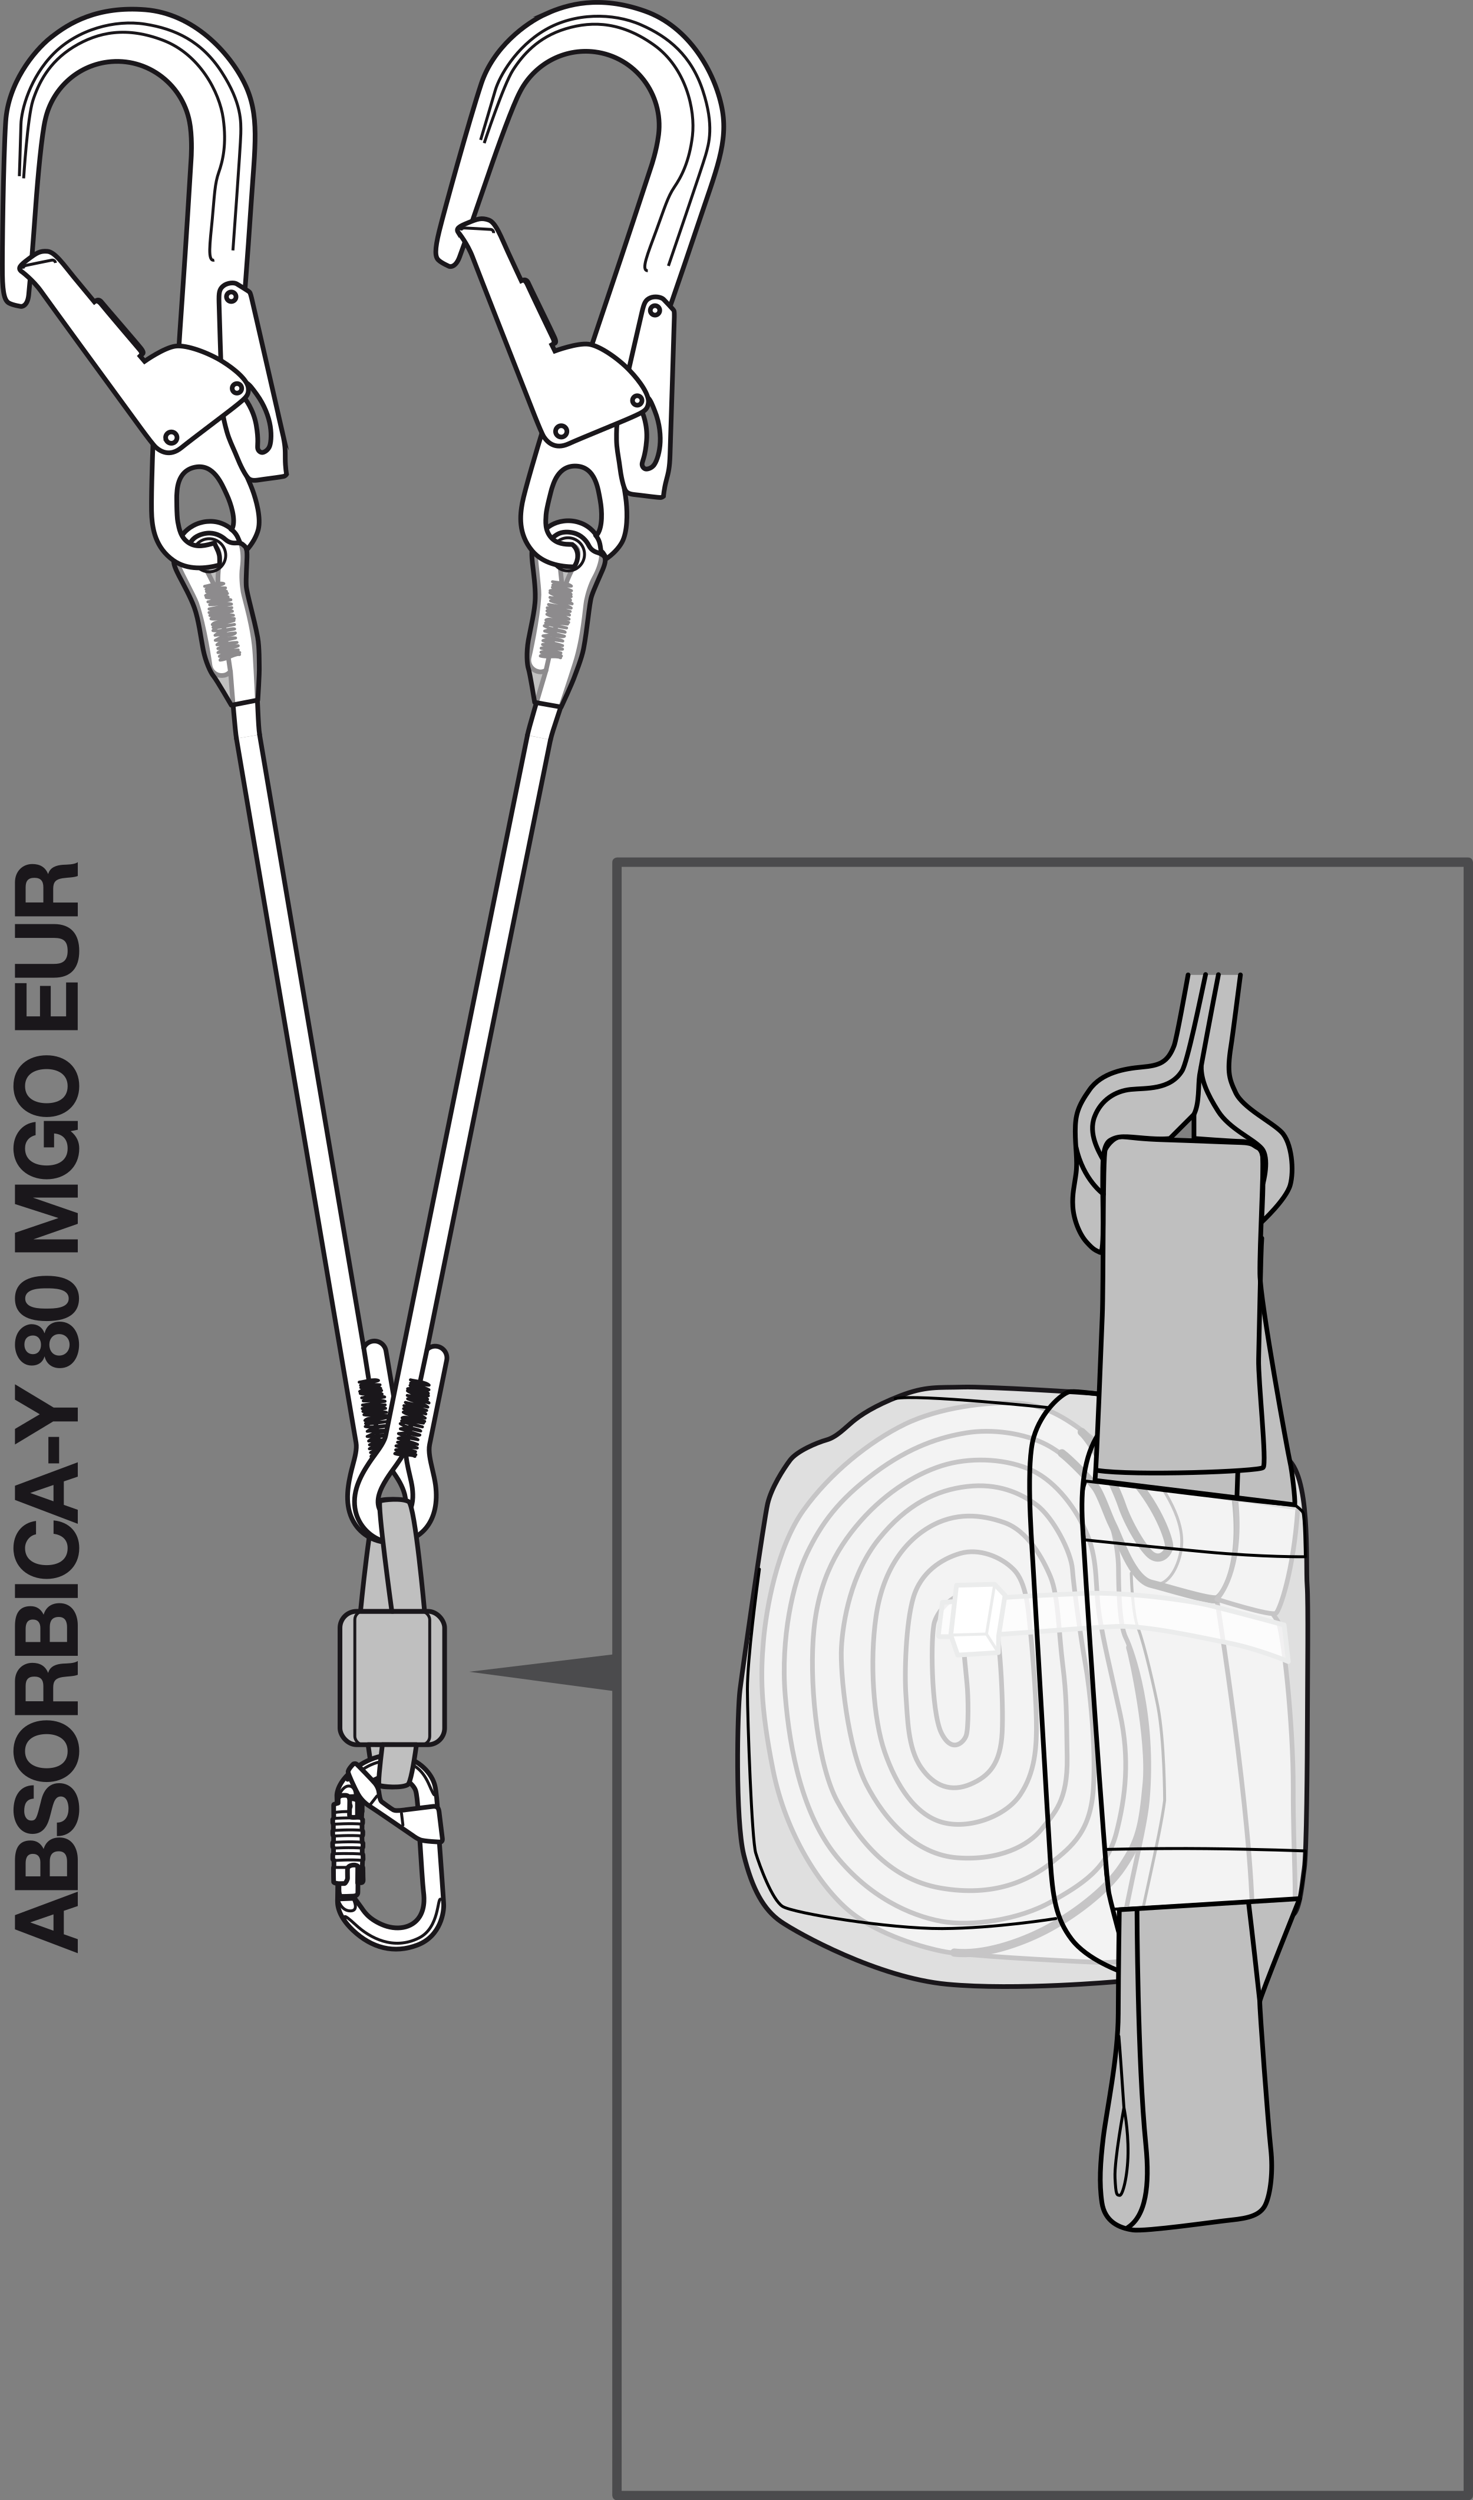 <?xml version="1.0" encoding="UTF-8"?>
<svg id="Calque_2" data-name="Calque 2" xmlns="http://www.w3.org/2000/svg" viewBox="0 0 251.12 426.05">
  <rect x="0" y="0" width="251.12" height="426.05" fill="#808080" stroke="none"/>
  <defs>
    <style>
      .cls-1, .cls-2, .cls-3, .cls-4, .cls-5, .cls-6, .cls-7, .cls-8, .cls-9, .cls-10, .cls-11 {
        stroke: #1a171b;
      }

      .cls-1, .cls-12 {
        fill: rgba(255, 255, 255, .75);
      }

      .cls-1, .cls-12, .cls-3, .cls-4, .cls-6, .cls-13, .cls-14, .cls-7, .cls-15, .cls-8, .cls-16, .cls-10, .cls-17, .cls-18, .cls-11 {
        stroke-linecap: round;
        stroke-linejoin: round;
      }

      .cls-1, .cls-12, .cls-4, .cls-5, .cls-6, .cls-7, .cls-15, .cls-9, .cls-16, .cls-10, .cls-18, .cls-11 {
        stroke-width: .8px;
      }

      .cls-2, .cls-3, .cls-5, .cls-13, .cls-14, .cls-15, .cls-8, .cls-19, .cls-17, .cls-11 {
        fill: none;
      }

      .cls-2, .cls-5, .cls-9 {
        stroke-miterlimit: 10;
      }

      .cls-2, .cls-13, .cls-14, .cls-8 {
        stroke-width: .5px;
      }

      .cls-12, .cls-13, .cls-18 {
        stroke: #b0b2b3;
      }

      .cls-3, .cls-17 {
        stroke-width: 1.4px;
      }

      .cls-20, .cls-21, .cls-22, .cls-23 {
        stroke-width: 0px;
      }

      .cls-20, .cls-16, .cls-10 {
        fill: #bfbfbf;
      }

      .cls-4 {
        fill: rgba(255, 255, 255, .5);
      }

      .cls-6, .cls-9, .cls-18 {
        fill: #fff;
      }

      .cls-21 {
        fill: #1a171b;
      }

      .cls-14, .cls-15, .cls-16, .cls-17 {
        stroke: #000;
      }

      .cls-22, .cls-7 {
        fill: #cecfd1;
      }

      .cls-19 {
        stroke: #4b4b4d;
        stroke-width: 1.6px;
      }

      .cls-23 {
        fill: #4b4b4d;
      }
    </style>
  </defs>
  <g id="Calque_1-2" data-name="Calque 1">
    <g>
      <g>
        <g>
          <path class="cls-7" d="M199.79,259.05c-1.67-1.77-9.68-10.76-13.5-13.86-3.82-3.09-7.83-5.81-12.81-6.1-4.98-.28-13.3.7-19.25,3.61-5.96,2.91-12.69,8.27-17.23,14.61-4.54,6.34-6.39,16.89-6.85,22.36-.47,5.47-.56,10.95,1.64,21.95,2.2,11,8.13,19.99,13.04,24.05,4.91,4.06,12.8,6.29,16.3,6.92,3.49.63,18.05,1.47,26.35,1.81,8.3.34,32.23-7.21,32.99-8.14.75-.93-.03-10.65,0-21.53.03-10.71-1.71-27.07-2.65-28.51-5.21-7.93-9.28-7.94-18.02-17.17Z"/>
          <path class="cls-11" d="M187.2,254.05c-1.01-1.44-4.91-5.85-8.76-7.86-3.85-2.02-9.37-2.74-13.71-2.03s-9.55,2.3-15.68,6.88c-6.13,4.58-9.05,8.6-11.48,13.68-2.42,5.09-4.49,14.43-3.71,24.1.78,9.66,3.01,20.42,8.68,27.43,5.67,7.01,12.61,10.15,17.87,11.13,5.25.98,13.4-.28,18.73-3.28,5.33-3,9.61-5.66,11.19-11.83,1.58-6.17,2.3-12.53.62-20.26-1.68-7.73-2.73-11.82-3.51-16.62-.78-4.8-.18-9.12-2-13.67-1.82-4.55-5.37-9.22-9.48-11.15s-9.81-2.31-14.5-1.07c-4.69,1.24-10.28,4.59-14.78,9.73-4.5,5.14-7.46,11.02-8.05,20.03-.59,9.02.91,21.88,4.17,27.79,3.27,5.9,8.41,13.08,17.54,14.67,9.13,1.59,15.06-1.31,18.83-4.25,3.77-2.94,6.75-5.54,7.23-12.7.47-7.16-.64-17.27-1.35-21.18-.71-3.91-2.01-13.14-2.22-16.15-.21-3.01-3.3-8.91-6.11-11-2.82-2.09-6.67-3.75-11.87-3.14-5.2.61-10.25,3-15.02,8.93-4.77,5.93-6.13,14.05-6.38,18.47s1.08,17.19,4.25,23.36c3.17,6.17,8.52,12.02,15.6,12.51,7.08.49,12.05-2.08,14.26-4.87,2.21-2.79,4.49-4.79,4.37-12.31-.13-7.53-.08-10.36-.76-15.77-.68-5.41-.74-11.7-2.07-14.91-1.33-3.21-3.92-7.86-7.87-9.26-3.95-1.4-8.44-1.84-12.89.82-4.46,2.66-7.91,7.64-9,15.24-1.09,7.59-.48,17.34,1.49,23.04,1.97,5.7,5.17,10.63,9.73,11.95,4.56,1.32,10.91-.95,13.39-4.71,2.49-3.76,2.82-7.91,2.73-12.79s-.8-13.2-1.1-15.95c-.3-2.75-.56-7.36-2.77-9.61-2.21-2.25-5.99-3.65-9.11-2.74-3.13.92-6.71,3.15-8,7.55-1.29,4.4-1.53,12.98-1.25,16.71.28,3.72.28,8.86,2.55,12.18,2.27,3.32,5.2,4.26,8.42,2.9,3.22-1.36,5.16-3.53,5.43-8.84.27-5.31-.47-17.27-1.38-19.77-.91-2.5-2.26-4.2-4.6-3.98s-4.8,2.74-5.53,4.85c-.73,2.11-.62,15.39,1.13,18.96,1.75,3.57,3.77,1.75,4.23.52s.38-6.72.16-8.85-.58-6.12-.58-6.12"/>
          <path class="cls-3" d="M192.68,280.74c.52,1.62,3.51,15.56,2.82,23.11-.69,7.55-1.28,9.9-4.13,14.19-2.84,4.29-8.73,8.53-13.11,10.81-4.38,2.28-10.69,4.43-15.57,3.87"/>
          <g>
            <path class="cls-7" d="M213.53,328.15c0-17.66-6.09-55.64-6.09-55.64,0,0-6.25-1.97-10.05-2.6-1.82-.3.04-4.1-1.02-4.84-2.37-1.64-3.84-5.83-5.39-9.37-1.54-3.54-4.29-2.37-4.29-2.37,2.53,3.41,3.97,10.17,3.99,13.88s.17,9.74,1.26,11.89c1.09,2.14,4.92,13.18,3.65,27.67-.53,6.12-4.55,20.04-4.82,27.54"/>
            <path class="cls-14" d="M192.86,268.07s.13,6.78,1.19,9.45c1.06,2.66,2.83,10.62,3.34,13.23,1.14,5.86,1.16,16.03,1.16,16.03-.8,6.39-4.28,20.04-5.35,27"/>
          </g>
        </g>
        <g>
          <path class="cls-22" d="M211.93,256.14c2.78,28.61-3.93,16.52-4.48,16.37-.55-.15-7.85-1.85-11.16-2.62-3.31-.77-5.37-7.62-6.6-10.04-.8-1.57-1.96-5.17-2.98-6.52-1.03-1.35-4.29-4.67-5.66-5.69l3.39-3.62c2.04,1.74,5.78,9.32,6.84,12.46,1.05,3.14,3.74,7.72,5.11,8.6,1.37.88,2.36-.24,2.93-1.36.46-2.4-2.36-6.57-5.17-10.58"/>
          <path class="cls-17" d="M184.42,244.02c2.04,1.74,5.78,9.32,6.84,12.46,1.05,3.14,3.74,7.72,5.11,8.6,1.37.88,2.59-.14,2.93-1.36.22-.8-1.36-5.76-5.17-10.58"/>
          <path class="cls-8" d="M198.14,253.53c3.81,6.02,3.64,9.41,2.92,11.91-.88,3.1-2.57,4.49-3.68,4.47"/>
          <path class="cls-17" d="M181.04,247.64c1.37,1.02,4.63,4.34,5.66,5.69,1.03,1.35,2.18,4.94,2.98,6.52,1.24,2.43,3.3,9.27,6.6,10.04,2.07.48,9.96,2.96,11.16,2.62,1.2-.34,4.55-5.59,3.28-16.7"/>
          <path class="cls-7" d="M221.23,257.35c-.73,10.38-3,16.89-3.68,17.53-.68.64-10.11-2.37-10.11-2.37,1.27-1.38,4.28-6.26,3.28-16.7"/>
        </g>
        <g>
          <path class="cls-12" d="M218.91,276.89s-6.32-1.72-12.46-3.27c-3.58-.9-14.49-2.4-21.55-2.1-7.06.29-13.02.61-13.85.73-.83.13-10.39.8-10.39.8,0,0-.67,5.13-.68,5.55s.02.24,2.93.3,22.31-1.57,27.43-1.76c5.12-.19,14.18,1.85,19.32,2.87,4.85.96,9.98,3.12,9.98,3.12l-.72-6.25Z"/>
          <polygon class="cls-18" points="171.34 271.84 169.57 269.96 163.07 270.13 162.09 278.61 163.27 282.03 170.2 281.6 170.25 278.76 171.34 271.84"/>
          <polyline class="cls-13" points="169.57 269.96 168.18 278.44 162.09 278.61"/>
          <line class="cls-13" x1="168.18" y1="278.44" x2="170.2" y2="281.6"/>
        </g>
      </g>
      <g>
        <g>
          <rect class="cls-20" x="57.96" y="274.57" width="17.84" height="22.73" rx="2.83" ry="2.83"/>
          <rect class="cls-11" x="57.96" y="274.57" width="17.84" height="22.73" rx="2.83" ry="2.83"/>
        </g>
        <rect class="cls-8" x="60.49" y="274.57" width="12.77" height="22.73" rx="1.42" ry="1.42"/>
      </g>
      <path class="cls-10" d="M61.46,274.57s1.75-18.03,2.85-18.69,4.31-.33,4.87-.11-2.15,18.8-2.15,18.8h-5.57Z"/>
      <g>
        <g>
          <path class="cls-6" d="M40.31,125.85c-.22-1.29-.67-6.83-1.02-11.43-.31.35-.74.64-1.24.67-1.09.15-2.1-.62-2.25-1.71,0-.07-.91-6.56-2.27-10.56-.2-.58-1.03-2.21-1.64-3.4-.55-1.07-1.05-2.06-1.27-2.59-.56-1.32-.69-2.66-.38-3.89.35-1.41,1.31-2.61,2.69-3.36,1.45-.79,3.2-.96,4.67-.46,1.69.58,4.41,2.33,3.7,7.61-.19,1.42-.02,3.12.15,4.13.19,1.11,1.76,5.97,2.03,10.65.49,8.24.51,12.09.78,13.66M35.5,92.88c-.23.04-.46.12-.67.23-.38.21-.65.51-.72.82-.09.37-.03.85.19,1.36.2.48.66,1.36,1.15,2.32.95,1.86,1.6,3.13,1.87,3.93.04.12.08.23.12.35-.05-.3-.08-.53-.11-.7-.3-1.79-.16-3.69,0-4.97.38-2.82-.61-3.15-1.03-3.3-.23-.08-.51-.09-.79-.04Z"/>
          <line class="cls-6" x1="37.42" y1="101.88" x2="39.28" y2="114.42"/>
          <path class="cls-8" d="M34.88,99.91c.83-.14,2.56-.78,3.28-.46-.89.48-2.28.23-3.03.96,1.04-.16,2.31-.29,3.32-.23-1.04.27-2.19.46-3.25.63.9.44,2.51-.6,3.41-.04-1.09.28-2.64.06-3.56.71,1.13.33,2.6-.89,3.73-.35-1.06.26-2.7.09-3.62.68,1.17.37,2.65-.73,3.73-.08-.78.2-1.66.16-2.42.45-.35.13-.63.35-1.02.37.84-.05,1.66-.11,2.49-.25.45-.08,1-.24,1.42-.09-1.15.25-2.58.36-3.62.84,1.24.04,2.51-.46,3.73-.11-1.26.3-2.55.57-3.83.83.57.24,1.62-.08,2.27-.11.53-.03,1.09-.04,1.61-.11-.82.14-1.66.19-2.45.45-.48.16-.93.3-1.43.38.86.05,1.72-.04,2.57-.16.42-.06,1.02-.32,1.41-.06-1.28.18-2.6.39-3.84.72.87.1,1.87-.21,2.76-.2.42,0,.89.12,1.26.17-.86.15-1.78.16-2.66.3-.36.06-.94-.01-1.17.3.76.16,1.66-.14,2.44-.12.52.01,1.02.14,1.54.08-.8-.05-1.76.29-2.52.48-.42.11-.98.16-1.24.54.76-.04,1.56-.4,2.33-.5.46-.06.92-.08,1.37-.18-.73.24-1.53.36-2.24.63-.32.13-1.14.33-1.33.53,1.1.1,2.55-.27,3.66-.5-1.22.24-2.74.07-3.68,1.04.88.15,1.84-.1,2.71-.21.32-.04.68-.17.99-.06-1.06.27-2.5.33-3.34,1.07,1.15-.12,2.34-.32,3.47-.4-.21.35-1.44.44-1.81.52-.64.14-1.05.44-1.62.74,1.1.1,2.39-.55,3.47-.4-.96.26-2.47.46-3.19,1.16,1.15-.08,2.26-.4,3.43-.4-.7.24-1.46.22-2.15.48-.39.15-.73.39-1.11.57,1.15-.09,2.33-.48,3.47-.48-1.07.53-2.49.43-3.46,1.16,1.14-.15,2.3-.35,3.45-.45-.52.26-1.13.4-1.68.57-.48.14-1.16.17-1.54.52,1.08-.14,2.4-.81,3.48-.65-.45.37-3.36.84-3.36,1.3,1.15-.07,2.15-.89,3.29-.99.12.07-.02.01-.04.05"/>
        </g>
        <g>
          <path class="cls-4" d="M41.73,92.86c-.21-.24-.82-.37-1.32-.34s-1.25.07-1.98-.59-1.85-1.2-3.13-1.07c-.85.09-1.97.45-2.59,1.25-.67.87-.79,1.62-1.29,2.15-.45.48-1.33.76-1.71,1.19-.32.37.36,1.82.83,2.72.75,1.44,1.95,3.59,2.6,5.39.74,2.06,1.12,5.25,1.49,7.1.43,2.17,1.29,3.99,1.79,4.58s3.02,4.93,3.02,4.93l4.51-.88s.3-4.48.25-5.76c-.02-.43.03-3.22-.27-4.89-.6-3.32-1.87-7.48-1.95-8.81-.07-1.28.09-3.44.13-4.85.04-1.41-.18-1.88-.39-2.12ZM36.82,95.15c-.07.26-.17.98-.54,1.1-.37.12-.69.09-1.13-.4-.49-.54-1.03-1.07-.75-1.86,0-.02.02-.05.03-.07.24-.57.91-.94,1.52-.8,1.05.24,1.1,1.16.88,2.02Z"/>
          <circle class="cls-8" cx="35.66" cy="94.62" r="2.82"/>
        </g>
        <g>
          <path class="cls-6" d="M44.25,125.18l17.76,104.49c.27-.58.81-1.02,1.48-1.13,1.09-.19,2.12.55,2.31,1.64l2.45,14.45c.2,1.2,1.11,2.52,1.98,3.8.5.73,1.01,1.49,1.44,2.26,1.45,2.66,1.84,5.22,1.13,7.41-.77,2.38-2.92,4.22-5.39,4.64-.07.01-.14.02-.2.03-2.54.35-5.21-.86-6.64-2.99-1.8-2.68-1.42-5.84-.81-8.58.11-.49.24-.99.38-1.51.37-1.37.74-2.78.56-3.84l-20.39-120M64.74,246.85c-.06,1.35-.41,2.67-.74,3.88-.12.46-.24.91-.34,1.34-.44,2.01-.72,4.06.23,5.49.59.88,1.73,1.4,2.78,1.25,1.1-.16,2.01-.96,2.33-1.94.46-1.4-.21-3.09-.84-4.26-.34-.63-.78-1.27-1.22-1.92-.79-1.16-1.65-2.42-2.19-3.84Z"/>
          <line class="cls-11" x1="62.01" y1="229.68" x2="64.74" y2="246.85"/>
          <path class="cls-8" d="M61.23,235.52c.83-.1,2.6-.65,3.3-.29-.92.43-2.29.12-3.07.81,1.05-.11,2.32-.17,3.33-.06-1.05.22-2.21.35-3.28.47.88.48,2.54-.48,3.4.13-1.1.22-2.64-.07-3.59.53,1.11.39,2.64-.76,3.74-.16-1.07.21-2.7-.05-3.65.5,1.15.43,2.68-.59,3.73.1-.79.16-1.67.08-2.44.32-.36.11-.65.32-1.04.32.84,0,1.66-.03,2.5-.13.46-.06,1.01-.19,1.42-.01-1.16.2-2.6.23-3.66.66,1.23.1,2.53-.33,3.73.07-1.27.24-2.58.44-3.86.64.56.27,1.63,0,2.27,0,.53,0,1.09.02,1.61-.03-.83.1-1.67.1-2.47.33-.49.14-.95.25-1.45.3.86.1,1.72.05,2.58-.03.42-.04,1.04-.26,1.41,0-1.28.12-2.61.26-3.87.52.87.14,1.88-.12,2.77-.07.42.02.88.17,1.25.23-.87.11-1.78.07-2.67.16-.36.04-.94-.06-1.18.24.76.19,1.67-.06,2.45,0,.52.04,1.01.19,1.53.16-.79-.09-1.77.2-2.54.35-.43.08-.98.11-1.27.47.76,0,1.57-.32,2.35-.38.46-.04.92-.04,1.38-.11-.74.2-1.55.28-2.27.52-.33.11-1.15.27-1.35.46,1.1.15,2.56-.14,3.68-.31-1.23.18-2.74-.07-3.73.85.87.19,1.84,0,2.72-.08.32-.03.69-.14.99,0-1.07.22-2.51.21-3.38.9,1.15-.06,2.35-.2,3.49-.22-.23.34-1.46.37-1.84.43-.64.11-1.07.38-1.66.66,1.09.16,2.42-.43,3.49-.22-.97.21-2.48.33-3.24,1,1.15-.03,2.28-.29,3.45-.23-.71.2-1.47.15-2.17.37-.4.13-.75.35-1.13.51,1.16-.04,2.35-.36,3.49-.31-1.1.48-2.51.31-3.51.98,1.15-.09,2.32-.23,3.47-.28-.54.23-1.14.35-1.71.49-.48.12-1.16.11-1.56.44,1.09-.08,2.43-.69,3.5-.47-.47.34-3.4.67-3.42,1.13,1.15-.01,2.19-.78,3.34-.82.12.07-.02.01-.04.05"/>
        </g>
      </g>
      <g>
        <g>
          <path class="cls-6" d="M89.92,125.27c.26-1.28,1.84-6.61,3.16-11.03-.41.22-.92.33-1.39.18-1.07-.25-1.74-1.33-1.49-2.41.02-.06,1.51-6.45,1.68-10.67.02-.61-.17-2.43-.31-3.76-.13-1.19-.24-2.3-.26-2.87-.05-1.43.31-2.73,1.04-3.76.84-1.19,2.16-1.96,3.72-2.16,1.64-.22,3.33.25,4.52,1.25,1.37,1.14,3.28,3.76.72,8.43-.69,1.26-1.14,2.9-1.34,3.91-.22,1.1-.51,6.21-1.93,10.67-2.51,7.86-3.87,11.46-4.19,13.02M97.3,92.78c-.23-.05-.47-.06-.71-.02-.43.06-.78.24-.97.5-.22.31-.33.79-.31,1.33.02.52.12,1.51.24,2.58.22,2.08.36,3.5.33,4.34,0,.12-.01.25-.02.37.06-.3.11-.53.15-.69.36-1.78,1.18-3.5,1.79-4.63,1.36-2.49.57-3.16.22-3.45-.19-.16-.44-.27-.72-.33Z"/>
          <line class="cls-6" x1="95.86" y1="101.87" x2="93.08" y2="114.24"/>
          <path class="cls-8" d="M94.19,99.12c.82.17,2.67.19,3.23.75-1.01.13-2.21-.61-3.17-.19,1.03.23,2.26.56,3.18.98-1.07-.12-2.21-.35-3.26-.58.68.73,2.56.34,3.19,1.19-1.12-.13-2.48-.89-3.58-.62.93.72,2.74.1,3.6,1.02-1.08-.14-2.55-.89-3.62-.67.96.77,2.73.27,3.51,1.27-.8-.1-1.61-.44-2.42-.45-.38,0-.71.1-1.09-.02.8.26,1.59.49,2.42.66.45.09,1.02.13,1.36.43-1.16-.18-2.54-.59-3.68-.52,1.14.49,2.51.48,3.52,1.24-1.28-.17-2.59-.39-3.87-.6.45.43,1.54.51,2.16.71.5.16,1.03.36,1.54.48-.82-.17-1.62-.42-2.45-.46-.51-.02-.98-.06-1.47-.17.79.36,1.61.58,2.46.78.41.1,1.07.07,1.34.45-1.26-.29-2.57-.57-3.84-.71.78.41,1.82.48,2.65.8.39.15.78.43,1.12.61-.86-.17-1.72-.49-2.59-.68-.35-.08-.87-.35-1.2-.15.66.42,1.6.46,2.32.76.48.2.9.49,1.4.63-.72-.34-1.75-.36-2.53-.46-.43-.05-.97-.2-1.35.05.72.23,1.59.19,2.35.37.45.11.89.25,1.34.33-.77-.04-1.55-.22-2.32-.22-.35,0-1.18-.1-1.43.02.99.49,2.48.67,3.59.85-1.22-.22-2.59-.92-3.81-.36.77.46,1.75.57,2.61.78.31.08.7.08.95.31-1.09-.13-2.45-.59-3.5-.2,1.11.31,2.29.54,3.38.88-.32.25-1.5-.11-1.88-.17-.64-.1-1.14.03-1.78.11.99.49,2.43.35,3.38.88-.99-.1-2.46-.46-3.39-.07,1.1.34,2.26.44,3.35.86-.74-.03-1.44-.32-2.18-.33-.42,0-.82.1-1.24.13,1.11.33,2.35.39,3.41.8-1.19.11-2.48-.49-3.65-.17,1.12.27,2.27.5,3.38.82-.58.05-1.2-.03-1.78-.07-.5-.04-1.14-.26-1.62-.07,1.06.26,2.53.11,3.48.65-.55.18-3.44-.43-3.6,0,1.09.35,2.33-.05,3.43.26.09.1-.02,0-.05.03"/>
        </g>
        <g>
          <path class="cls-4" d="M103.12,95c-.11-.3-.63-.64-1.11-.79s-1.19-.38-1.63-1.26-1.29-1.79-2.53-2.12c-.83-.22-2-.29-2.87.24-.94.57-1.32,1.23-1.98,1.55-.59.29-1.51.23-2.02.49-.44.23-.32,1.83-.21,2.84.18,1.62.53,4.05.48,5.97-.05,2.19-.84,5.3-1.17,7.16-.38,2.18-.23,4.19.02,4.91s1.05,5.69,1.05,5.69l4.52.8s1.9-4.07,2.31-5.29c.14-.41,1.19-2.99,1.51-4.66.64-3.31.95-7.65,1.36-8.92.39-1.22,1.32-3.17,1.87-4.47.55-1.3.51-1.82.4-2.12ZM97.71,95.38c-.16.22-.51.86-.9.83-.39-.02-.67-.16-.91-.78-.27-.68-.58-1.37-.03-2,.02-.02.03-.04.05-.06.43-.45,1.19-.54,1.7-.2.9.6.61,1.48.09,2.2Z"/>
          <circle class="cls-8" cx="96.83" cy="94.46" r="2.82"/>
        </g>
        <g>
          <path class="cls-6" d="M93.84,126.07l-21.04,103.88c.46-.44,1.12-.66,1.79-.52,1.08.22,1.78,1.27,1.56,2.36l-2.91,14.36c-.24,1.19.13,2.75.48,4.26.2.86.41,1.75.53,2.63.39,3.01-.16,5.54-1.61,7.32-1.58,1.94-4.24,2.89-6.7,2.39-.07-.01-.13-.03-.2-.04-2.5-.59-4.56-2.67-5.12-5.18-.71-3.15.78-5.96,2.33-8.29.27-.41.58-.84.9-1.27.83-1.14,1.7-2.33,1.91-3.38l24.16-119.3M69.17,246.95c-.54,1.24-1.35,2.34-2.08,3.35-.28.39-.56.76-.8,1.13-1.14,1.71-2.14,3.53-1.76,5.21.23,1.03,1.11,1.93,2.14,2.17,1.08.25,2.22-.17,2.87-.98.93-1.15.92-2.96.75-4.28-.09-.71-.27-1.46-.45-2.23-.32-1.36-.67-2.86-.66-4.37Z"/>
          <line class="cls-11" x1="72.8" y1="229.95" x2="69.17" y2="246.95"/>
          <path class="cls-8" d="M69.97,235.12c.81.21,2.66.32,3.19.91-1.01.08-2.18-.72-3.16-.35,1.02.28,2.23.68,3.13,1.14-1.06-.18-2.19-.46-3.23-.74.65.77,2.54.47,3.13,1.35-1.11-.19-2.44-1.02-3.54-.79.9.76,2.74.24,3.55,1.2-1.08-.19-2.5-1.02-3.58-.85.92.81,2.71.41,3.44,1.44-.79-.14-1.59-.52-2.39-.58-.38-.02-.72.06-1.08-.07.79.3,1.56.57,2.38.78.45.11,1.01.18,1.33.5-1.15-.23-2.5-.72-3.65-.7,1.11.54,2.48.6,3.45,1.41-1.27-.24-2.56-.51-3.83-.8.43.45,1.52.59,2.12.82.49.19,1.01.41,1.51.55-.81-.21-1.59-.5-2.42-.58-.51-.05-.97-.11-1.46-.24.77.4,1.58.66,2.42.9.4.12,1.06.13,1.32.52-1.24-.35-2.53-.69-3.8-.9.76.44,1.8.57,2.61.94.38.17.76.47,1.08.67-.85-.21-1.69-.58-2.55-.81-.35-.09-.85-.39-1.19-.21.63.45,1.58.54,2.28.88.47.22.88.54,1.37.7-.7-.37-1.73-.45-2.5-.59-.43-.08-.96-.25-1.35-.01.71.27,1.58.27,2.33.49.44.13.87.3,1.32.4-.77-.08-1.54-.3-2.3-.33-.35-.02-1.17-.16-1.43-.06.97.54,2.44.79,3.55,1.03-1.21-.28-2.54-1.05-3.79-.55.74.49,1.72.66,2.57.91.31.09.7.12.93.35-1.08-.18-2.42-.71-3.48-.38,1.09.36,2.26.66,3.33,1.05-.34.23-1.5-.19-1.87-.26-.64-.13-1.14-.03-1.78.02.96.54,2.41.47,3.33,1.05-.98-.15-2.44-.58-3.38-.23,1.09.39,2.23.55,3.3,1.03-.74-.07-1.42-.39-2.16-.44-.42-.03-.83.06-1.24.07,1.09.38,2.32.51,3.36.97-1.2.05-2.45-.62-3.63-.35,1.11.33,2.25.61,3.34.99-.58.02-1.19-.09-1.77-.16-.5-.06-1.13-.31-1.62-.15,1.04.31,2.52.23,3.44.82-.56.15-3.41-.6-3.6-.18,1.07.4,2.33.06,3.41.43.08.11-.02,0-.06.03"/>
        </g>
      </g>
      <path class="cls-10" d="M72.38,274.57s-1.61-18.03-2.71-18.69c-1.11-.66-4.31-.33-4.87-.11s2,18.8,2,18.8h5.57Z"/>
      <path class="cls-10" d="M62.75,297.29c.47,3.54.99,6.55,1.43,6.82,1.11.66,4.31.33,4.87.11.22-.09-.06-3.21-.49-6.89l-5.81-.04Z"/>
      <g>
        <g>
          <path class="cls-6" d="M57.55,323.63c0-.45.05-2.57.02-2.78-.02-.21.02-1.09.36-1.28.33-.19,1.69-.12,1.85-.05.17.07.5.36.5.64s.12,3.23.12,3.23c0,0,.71,1,1.14,1.57.43.57,1.09,1.9,3.54,2.97,2.45,1.07,5.19.71,6.47-1.35,1.02-1.66.71-3.68.62-4.49-.1-.81-.36-4.74-.58-8.28-.22-3.55-.36-7.52-.73-8.69-.36-1.17-2.49-2.82-4.55-2.63-2.07.2-4.47,1.91-4.89,2.58-.42.67-.46.84-.46.84,0,0,.1,3.23.02,3.6-.08.38-.08.63-1.82.69-1.74.06-1.63.02-1.63-.27s-.1-3.92-.1-3.92c0,0-.11-1.61,1.86-3.6,1.97-1.99,5.43-3.86,8.86-3.23,3.44.63,5.51,3.12,5.99,5.09.48,1.97.63,7.79.75,9.47.13,1.68.69,9.53.75,10.75.06,1.23-.45,5.39-4.44,6.93-3.99,1.54-7.81.55-11.04-2.51-2.82-2.68-2.62-4.73-2.61-5.28Z"/>
          <line class="cls-8" x1="57.73" y1="320.61" x2="60.1" y2="320.61"/>
          <path class="cls-8" d="M60.25,323.63l-2.58.1s.46,1.91,2.1,1.89c1.51-.02.48-1.99.48-1.99Z"/>
          <path class="cls-8" d="M58.85,326.9s-.67-1.2,1.79,1.09c2.46,2.29,6.48,4.39,10.78,2.24,3.56-1.78,3.1-6.98,3.72-6.59"/>
          <path class="cls-8" d="M74.08,305.75s.08.7-.89-1.56c-.98-2.26-2.35-3.8-5.11-4.13-4.05-.49-6.29,1.45-7.52,2.4-1.07.82-1.79,1.42-1.15.22"/>
          <path class="cls-8" d="M60.58,305.97l-2.88.12s.71-1.84,1.84-1.75c1.13.09,1.04,1.63,1.04,1.63Z"/>
        </g>
        <g>
          <path class="cls-6" d="M57.84,306.88c0-.18.18-.43,1.29-.43,1.15,0,1.97.07,1.99.99.02.92-.12,14.49-.11,14.99.01.5-.32.64-.84.67-.52.03-1.7.06-1.99.05-.29-.02-.37-.59-.39-.93-.03-.34.06-15.16.05-15.33Z"/>
          <path class="cls-8" d="M59.87,307.77c0-.32-.26-.59-.59-.59s-.59.26-.59.59.26.59.59.59.59-.26.59-.59Z"/>
        </g>
        <g>
          <g>
            <path class="cls-6" d="M61.57,320.82c.21-.02.37-.15.34-.57-.03-.42-.02-1.8-.04-1.95-.02-.15-.11-.32-.1-.44,0-.12.04-.86.04-.86,0,0,.09,0,.09-.22,0-.22-.03-.58-.02-.7,0-.12-.13-.22-.13-.22v-.94s.12-.05.13-.2c.01-.15,0-.52,0-.64,0-.12-.15-.18-.15-.18l-.03-.97s.14-.09.14-.26c0-.16.03-.55,0-.64-.02-.09-.12-.2-.12-.2v-.97s.1-.08.1-.27c0-.19,0-.52,0-.52l-.18-.24.05-.98s.09-.16.06-.35c-.03-.2.04-1.63.03-2.04-.01-.4-.73-.44-.84-.35v3.49c-1.05.24-1.36-.06-1.36-.29,0-.63.05-2.21.04-2.46-.04-1.09-.7-.92-1.13-.92-.61,0-.84.41-.84.64v.67s-.77.19-.77.29c0,.11.02,2.27.02,2.27l-.17.24s0,.33,0,.52c0,.19.1.27.1.27v.97s-.08.11-.1.2c-.02.09.01.48.01.64s.14.26.14.26l-.02.97s-.16.06-.15.18c.01.12,0,.49.01.64.01.15.14.2.14.2v.94s-.13.1-.12.22c.01.12-.02.48-.01.7,0,.22.2.25.2.25,0,.07-.01.49,0,1.04,0,.06-.08.14-.08.21,0,1.01.02,2.29.03,2.43.01.23.88.29.88.29.37,0,.84-.02.98-.02s.51-.62.51-.9-.03-1.35,0-1.63c.03-.28.39-.62,1.13-.62.39,0,.62.2.62.2l-.03,2.84s.48-.04.57-.05Z"/>
            <path class="cls-8" d="M56.97,317.03s2.79-.2,4.84-.02"/>
            <path class="cls-8" d="M56.94,315.88s2.82-.12,4.87.06"/>
            <path class="cls-8" d="M56.94,314.92s2.81-.17,4.86,0"/>
            <path class="cls-8" d="M56.86,313.94s2.84-.19,4.89-.02"/>
            <path class="cls-8" d="M56.87,312.87s2.88-.2,4.93-.02"/>
            <path class="cls-8" d="M56.87,311.91s2.88-.2,4.93-.02"/>
            <path class="cls-8" d="M56.85,310.85s2.88-.2,4.93-.02"/>
            <path class="cls-8" d="M56.93,309.85s2.68-.17,4.74,0"/>
            <line class="cls-8" x1="57.14" y1="318.21" x2="59.31" y2="318.21"/>
            <path class="cls-8" d="M57,308.87s.74-.19,2.47-.18"/>
          </g>
          <path class="cls-8" d="M61.47,320.81s.18-2.58-.47-2.82"/>
          <path class="cls-8" d="M60.96,309.64s.53-.11.53-.18.08-3.21.01-3.27"/>
        </g>
      </g>
      <g>
        <path class="cls-9" d="M8.68,6.37c-3.07,2.47-7.29,7.89-7.71,14.34-.42,6.45-.61,22.74-.56,26.13.05,3.39.45,4.41,1.1,4.79.65.38,2.08.59,2.08.59,0,0,1.08.1,1.3-1.95.22-2.05.79-9.37,1.18-14.84.39-5.47,1.05-12.55,1.66-15.09l.02-.08c1.15-5,5.25-8.99,10.58-9.69,6.85-.9,13.14,3.96,14.09,10.86l.03.2c.33,2.54.14,5.29.14,5.29-.24,3.9-.84,13.98-1.5,23.45-.67,9.46-.85,13.48-1.08,16.09-.23,2.61-.33,4.15-1.5,4.27-1.17.12-2.26,1.07-2.4,4.24-.14,3.17-.39,11.08-.24,13.09.15,2.01.58,5.24,3.71,7.45,2.4,1.69,5.49,1.39,7.83.77,0-.04.02-.08.02-.12,0-.11.02-.23.02-.34,0-.21,0-.42-.01-.64-.01-.25-.02-.39-.05-.55-.13-.59-.3-.9-.55-1.44-.1-.22-.2-.45-.29-.67-1.45.44-3.03.87-4.41-.04-1.38-.91-1.6-2.41-1.82-3.52-.22-1.11-.19-4.47-.19-4.47.07-.75-.06-4.24,3.12-4.88,3.18-.64,4.55,2.84,5.38,4.61.83,1.77,1.52,4.25,1.04,5.65-.05.14-.13.25-.19.38.31.24.59.53.8.86.14.21.25.44.35.68.02.04.19.45.11.26.07.16.15.32.19.49.22.07.41.18.57.34.17.13.33.28.44.49.06.11.07.24.11.36,1-1.1,1.7-2.4,1.98-3.5.49-1.95-.32-4.97-1.03-6.87-.72-1.91-1.95-4.21-2.92-7.01-.97-2.81-.7-5.84-.64-7.38.06-1.54-.03-3.26.67-3.56.69-.3,1-.99.9-2.84-.1-1.85.21-5.89.3-7.24.09-1.34.9-11.38,1.52-20.86.62-9.48,1.51-14.86-1.13-20.24-2.64-5.38-8.76-11.91-16.91-12.57-8.15-.66-13.03,2.25-16.1,4.72Z"/>
        <path class="cls-9" d="M48.14,73.68c-.52-2.24-5.02-21.99-5.25-22.9-.23-.9-.26-.96-.53-1.15-.27-.19-1.5-.96-1.99-1.25-.48-.29-1.63-.21-2.31.35-.68.56-.76,1.12-.72,2.78.04,1.66.35,11.81.43,13.25.08,1.43,0,4.77.4,6.74,0,0,.37,1.79.82,3.02.45,1.23,1.02,2.35,1.46,3.47.44,1.12,1.42,3.19,2.03,3.62.61.43,1.4.19,2.49.05s3.17-.42,3.44-.5c.28-.08.44-.35.44-.35,0,0-.22-1.19-.22-2.68,0-1.49.02-2.22-.5-4.47ZM45.88,76.23c-.3.54-.81.83-1.11.87s-.72-.19-.83-.66c-.11-.47.21-1.36-.27-4.08-.49-2.71-1.96-4.49-1.96-4.49,0,0-.2-.28-.64-.64-.44-.36-.77-.55-.88-1-.1-.44.03-.57.03-.57,1.6-1.17,2.16-.35,3.52,1.51,1.36,1.86,2.09,3.88,2.34,5.47.25,1.59.1,3.05-.2,3.59Z"/>
        <path class="cls-2" d="M4.03,30.39s.66-10.49,1.59-13.3c.92-2.81,2.66-6.48,6.91-9.09,4.25-2.6,9.12-3.5,15.31-1.12,6.2,2.38,9.59,8.85,10.21,13.29.62,4.44-.08,7.29-.76,9.21-.68,1.92-.72,3.82-1.1,7.96-.39,4.14-.87,7.29.34,6.98"/>
        <path class="cls-2" d="M3.3,30.02s.21-6.34.27-8.82c.07-2.48,1.53-8.02,5.62-12.11,4.09-4.09,10.39-5.78,15.52-4.98,5.13.8,9.67,2.89,13.09,8.18,3.42,5.29,3.29,8.48,3.25,10.53-.04,2.05-1.34,19.85-1.34,19.85"/>
        <path class="cls-5" d="M38.62,50.67c-.06-.44.25-.85.7-.91s.85.25.91.7-.25.85-.7.91-.85-.25-.91-.7Z"/>
        <path class="cls-9" d="M3.6,46.2s2,1.45,3.43,3.47c1.44,2.02,12.66,17.41,14.09,19.34,1.43,1.93,4.7,6.55,5.46,7.22.76.67,2.34,1.68,4.34.06,2-1.62,7.83-5.95,9.42-7.24,1.59-1.29,2.14-1.72,1.98-3s-2.17-3.07-4.44-4.48c-2.27-1.41-5.99-2.84-7.95-2.59s-5.28,2.59-5.28,2.59l-.77-.9s.16-.17.36-.32c.2-.15.3-.32-.19-.97-.49-.65-6.38-7.45-6.68-7.84-.3-.4-.67-.63-1.29-.11,0,0-1.66-1.99-3.43-4.14-1.77-2.16-3.27-4.35-4.56-4.46-1.29-.11-1.86.28-3.27,1.33-1.41,1.06-1.8,1.5-1.23,2.04Z"/>
        <path class="cls-2" d="M3.95,45.78c-.05-.48.57-.57.57-.57,0,0,4-.84,4.25-.87,0,0,.57-.16.7.46"/>
        <path class="cls-2" d="M16.09,51.44s.47-.25,1.05.49c.58.74,6.12,7.26,6.56,7.77.45.51.33.83.19.98"/>
        <path class="cls-5" d="M39.59,66.28c-.06-.44.25-.85.7-.91s.85.25.91.7-.25.85-.7.91-.85-.25-.91-.7Z"/>
        <path class="cls-5" d="M28.24,74.7c-.07-.53.3-1.02.84-1.09s1.02.3,1.09.83-.3,1.02-.83,1.09-1.02-.3-1.09-.83Z"/>
      </g>
      <g>
        <path class="cls-9" d="M93.15,2.34c-3.6,1.61-9.06,5.78-11.1,11.91-2.04,6.14-6.36,21.84-7.17,25.13s-.69,4.37-.16,4.91c.53.53,1.86,1.1,1.86,1.1,0,0,1.02.37,1.75-1.56.73-1.93,3.14-8.86,4.91-14.05,1.77-5.19,4.2-11.87,5.43-14.17l.04-.08c2.38-4.54,7.36-7.36,12.7-6.69,6.86.87,11.71,7.17,10.87,14.09l-.03.2c-.32,2.54-1.21,5.16-1.21,5.16-1.22,3.71-4.36,13.31-7.4,22.3-3.04,8.98-4.24,12.83-5.13,15.29-.89,2.46-1.37,3.93-2.53,3.75-1.16-.18-2.46.46-3.39,3.49-.94,3.03-3.19,10.62-3.55,12.6-.36,1.98-.77,5.22,1.7,8.15,1.83,2.17,4.74,2.7,7.12,2.73,0,0,0,0,0,0,0,0,0,0,0-.01.04-.06.08-.12.12-.18.07-.1.13-.21.18-.32.03-.06.06-.13.09-.19.04-.12.09-.24.12-.37.03-.11.06-.23.08-.34,0-.02,0-.05.01-.07,0-.04,0-.09.01-.11,0-.03,0-.1.01-.19,0-.16,0-.32-.02-.46,0-.03,0-.05-.01-.08-.01-.06-.02-.11-.04-.17-.03-.12-.06-.24-.11-.36-.01-.04-.1-.2-.02-.07.08.13-.02-.03-.03-.06-.06-.11-.12-.22-.19-.32-.02-.02-.04-.07-.07-.1-.01-.02-.03-.03-.04-.05-.08-.09-.16-.17-.24-.25-.04-.04-.08-.07-.12-.1-.01,0-.02-.01-.04-.03-1.31.02-2.64-.12-3.59-1.17-1.1-1.23-.94-2.74-.87-3.87.07-1.13.95-4.38.95-4.38.26-.71,1.01-4.12,4.25-3.93,3.24.19,3.68,3.9,4.03,5.82.35,1.92.39,4.5-.43,5.73-.08.12-.19.21-.28.32.24.31.44.66.56,1.04.08.24.13.49.17.74,0,.05.07.48.04.28.03.17.06.35.06.53.19.12.35.28.46.47.13.17.25.36.3.58.03.13.01.25.02.38,1.24-.81,2.25-1.89,2.8-2.88.97-1.77.95-4.88.74-6.91-.21-2.03-.82-4.57-1.05-7.52-.22-2.96.8-5.82,1.26-7.3.45-1.47.8-3.16,1.55-3.28.75-.11,1.22-.7,1.6-2.52.38-1.82,1.7-5.65,2.13-6.92.43-1.28,3.76-10.78,6.77-19.79,3-9.01,5.23-13.99,4.04-19.87-1.19-5.88-5.45-13.74-13.17-16.45-7.71-2.71-13.18-1.14-16.77.47Z"/>
        <path class="cls-9" d="M114.23,77.46c.07-2.3.72-22.55.73-23.48,0-.93,0-1-.22-1.25-.21-.25-1.21-1.31-1.6-1.71-.39-.4-1.52-.61-2.32-.25-.8.36-1.02.89-1.4,2.51-.38,1.62-2.66,11.52-2.95,12.92-.29,1.41-1.21,4.62-1.33,6.63,0,0-.1,1.83.02,3.13.12,1.3.39,2.53.53,3.73.14,1.19.56,3.44,1.04,4.02.48.57,1.31.54,2.4.68s3.17.4,3.46.39c.29,0,.52-.22.52-.22,0,0,.09-1.21.47-2.65.38-1.44.58-2.15.65-4.45ZM111.4,79.36c-.43.45-1,.6-1.3.56s-.65-.37-.64-.85c.02-.48.55-1.26.77-4.01.22-2.75-.75-4.84-.75-4.84,0,0-.12-.33-.46-.78-.34-.46-.61-.73-.59-1.19.01-.46.18-.55.18-.55,1.84-.73,2.18.21,3.03,2.35.85,2.14,1.03,4.29.87,5.88-.16,1.6-.68,2.98-1.11,3.42Z"/>
        <path class="cls-2" d="M82.55,24.39s3.3-9.98,4.91-12.46c1.61-2.49,4.22-5.6,8.99-7.03,4.77-1.44,9.7-1.07,15.09,2.8,5.39,3.87,7.03,11,6.51,15.45-.53,4.45-1.93,7.03-3.08,8.72-1.14,1.68-1.66,3.52-3.09,7.42-1.43,3.9-2.69,6.83-1.44,6.84"/>
        <path class="cls-2" d="M81.94,23.85s1.81-6.08,2.5-8.47c.7-2.38,3.51-7.37,8.51-10.29,4.99-2.92,11.52-2.95,16.28-.88,4.76,2.07,8.62,5.25,10.59,11.23,1.97,5.98,1.03,9.04.47,11.01-.56,1.97-6.34,18.86-6.34,18.86"/>
        <path class="cls-5" d="M110.87,52.79c.06-.44.46-.76.9-.7s.76.46.7.9-.46.76-.9.7-.76-.46-.7-.9Z"/>
        <path class="cls-9" d="M78.13,39.58s1.56,1.91,2.44,4.23c.88,2.32,7.83,20.05,8.72,22.29.89,2.23,2.88,7.53,3.45,8.37.57.84,1.84,2.21,4.18,1.16,2.34-1.06,9.09-3.76,10.95-4.61,1.86-.85,2.51-1.12,2.67-2.4s-1.32-3.52-3.16-5.45c-1.83-1.94-5.08-4.27-7.03-4.52-1.95-.25-5.76,1.16-5.76,1.16l-.52-1.06s.2-.12.43-.22c.23-.1.37-.23.06-.98-.31-.75-4.28-8.82-4.47-9.28-.19-.46-.49-.78-1.22-.43,0,0-1.1-2.34-2.27-4.88-1.17-2.54-2.06-5.04-3.28-5.47-1.22-.43-1.87-.21-3.5.46-1.64.66-2.12,1-1.7,1.66Z"/>
        <path class="cls-2" d="M78.57,39.26c.08-.47.69-.41.69-.41,0,0,4.08.21,4.33.24,0,0,.59,0,.56.63"/>
        <path class="cls-2" d="M88.88,47.81s.52-.13.89.74c.38.87,4.07,8.58,4.37,9.18.3.61.11.89-.07.99"/>
        <path class="cls-5" d="M107.84,68.14c.06-.44.46-.76.9-.7s.76.46.7.9-.46.76-.9.7-.76-.46-.7-.9Z"/>
        <path class="cls-5" d="M94.72,73.39c.07-.53.55-.91,1.08-.84s.91.55.84,1.08-.55.91-1.08.84-.91-.55-.84-1.08Z"/>
      </g>
      <path class="cls-10" d="M71,297.29c-.49,3.54-1.04,6.55-1.48,6.82-1.11.66-4.31.33-4.87.11-.23-.09.09-3.24.54-6.93h5.8Z"/>
      <g>
        <path class="cls-21" d="M2.55,328.76v-2.42l10.71-4v2.45l-2.38.81v4l2.38.84v2.39l-10.71-4.07ZM9.12,328.99v-2.78l-3.93,1.35v.03l3.93,1.4Z"/>
        <path class="cls-21" d="M2.55,322.08v-5.04c0-2.04.66-3.42,2.66-3.42,1.06,0,1.77.51,2.23,1.45.38-1.32,1.38-1.96,2.71-1.96,2.17,0,3.11,1.85,3.11,3.78v5.19H2.55ZM6.88,319.72v-2.38c0-.84-.38-1.44-1.28-1.44-1,0-1.23.78-1.23,1.62v2.21h2.5ZM11.43,319.72v-2.52c0-.92-.3-1.74-1.41-1.74s-1.53.67-1.53,1.69v2.57h2.94Z"/>
        <path class="cls-21" d="M9.7,310.57c1.42,0,1.98-1.11,1.98-2.37,0-.83-.24-2.08-1.33-2.08-1.17,0-1.33,1.62-1.77,3.18-.39,1.59-1.07,3.2-3.04,3.2-2.21,0-3.24-2.07-3.24-4,0-2.24.97-4.29,3.45-4.29v2.28c-1.28.07-1.62.97-1.62,2.11,0,.75.31,1.62,1.21,1.62.83,0,.95-.51,1.62-3.19.18-.79.71-3.18,3.12-3.18,1.96,0,3.43,1.53,3.43,4.46,0,2.37-1.17,4.6-3.81,4.56v-2.28Z"/>
        <path class="cls-21" d="M2.29,298.4c0-3.3,2.47-5.26,5.66-5.26s5.56,1.96,5.56,5.26-2.47,5.26-5.56,5.26-5.66-1.96-5.66-5.26ZM11.53,298.4c0-2.11-1.8-2.91-3.58-2.91-1.88,0-3.68.8-3.68,2.91s1.8,2.91,3.68,2.91,3.58-.79,3.58-2.91Z"/>
        <path class="cls-21" d="M2.55,292.25v-5.77c0-1.92,1.33-3.13,2.96-3.13,1.26,0,2.21.5,2.68,1.69h.03c.32-1.15,1.41-1.48,2.5-1.56.67-.04,1.95-.01,2.54-.45v2.36c-.67.27-1.71.25-2.57.38-1.12.17-1.62.6-1.62,1.78v2.36h4.19v2.35H2.55ZM7.39,289.89v-2.58c0-1.07-.45-1.62-1.53-1.62s-1.49.55-1.49,1.62v2.58h3.01Z"/>
        <path class="cls-21" d="M2.55,282.15v-5.04c0-2.04.66-3.42,2.66-3.42,1.06,0,1.77.51,2.23,1.45.38-1.32,1.38-1.96,2.71-1.96,2.17,0,3.11,1.84,3.11,3.78v5.19H2.55ZM6.88,279.79v-2.38c0-.84-.38-1.44-1.28-1.44-1,0-1.23.78-1.23,1.62v2.21h2.5ZM11.43,279.79v-2.52c0-.92-.3-1.74-1.41-1.74s-1.53.67-1.53,1.69v2.57h2.94Z"/>
        <path class="cls-21" d="M2.55,272.29v-2.35h10.71v2.35H2.55Z"/>
        <path class="cls-21" d="M6.15,261.45c-1.06.17-1.88,1.19-1.88,2.34,0,2.12,1.8,2.91,3.68,2.91s3.58-.79,3.58-2.91c0-1.44-.97-2.25-2.4-2.43v-2.28c2.68.24,4.38,2.07,4.38,4.71,0,3.3-2.47,5.26-5.56,5.26s-5.66-1.96-5.66-5.26c0-2.34,1.38-4.33,3.85-4.62v2.28Z"/>
        <path class="cls-21" d="M2.55,255.59v-2.42l10.71-4v2.45l-2.38.81v4l2.38.84v2.39l-10.71-4.07ZM9.12,255.82v-2.78l-3.93,1.35v.03l3.93,1.4Z"/>
        <path class="cls-21" d="M8.25,249.36v-4.51h1.83v4.51h-1.83Z"/>
        <path class="cls-21" d="M9.09,242.2l-6.54,3.94v-2.65l4.23-2.5-4.23-2.49v-2.62l6.6,3.97h4.11v2.36h-4.17Z"/>
        <path class="cls-21" d="M2.55,229.15c0-2.61,1.8-3.51,2.82-3.51s1.86.52,2.21,1.53h.03c.29-1.26,1.25-1.96,2.57-1.96,2.22,0,3.3,1.96,3.3,3.93s-1.02,3.99-3.29,3.99c-1.33,0-2.28-.74-2.58-1.98h-.03c-.29,1.02-1.12,1.54-2.16,1.54-1.89,0-2.87-1.83-2.87-3.54ZM6.99,229.15c0-.88-.48-1.58-1.38-1.58-.54,0-1.45.25-1.45,1.58,0,.85.51,1.6,1.45,1.6s1.38-.75,1.38-1.6ZM11.86,229.13c0-1.02-.72-1.8-1.77-1.8s-1.68.81-1.68,1.8.58,1.86,1.67,1.86,1.78-.84,1.78-1.86Z"/>
        <path class="cls-21" d="M2.55,221.27c0-2.1,1.32-3.87,5.42-3.87s5.5,1.77,5.5,3.87-1.32,3.84-5.5,3.84-5.42-1.75-5.42-3.84ZM11.71,221.27c0-1.74-2.57-1.74-3.75-1.74-1.09,0-3.66,0-3.66,1.74s2.57,1.71,3.66,1.71c1.18,0,3.75,0,3.75-1.71Z"/>
        <path class="cls-21" d="M2.55,213.38v-3.31l7.37-2.5v-.03l-7.37-2.37v-3.31h10.71v2.21h-7.59v.03l7.59,2.62v1.82l-7.51,2.62v.03h7.51v2.21H2.55Z"/>
        <path class="cls-21" d="M12.04,192.75c1.08.84,1.47,1.9,1.47,2.94,0,3.3-2.47,5.26-5.56,5.26s-5.66-1.96-5.66-5.26c0-2.19,1.33-4.27,3.78-4.51v2.25c-1.2.29-1.8,1.14-1.8,2.26,0,2.12,1.8,2.91,3.68,2.91s3.58-.79,3.58-2.91c0-1.54-.81-2.42-2.31-2.55v2.37h-1.75v-4.5h5.79v1.5l-1.21.24Z"/>
        <path class="cls-21" d="M2.29,185.08c0-3.3,2.47-5.26,5.66-5.26s5.56,1.96,5.56,5.26-2.47,5.26-5.56,5.26-5.66-1.96-5.66-5.26ZM11.53,185.08c0-2.11-1.8-2.91-3.58-2.91-1.88,0-3.68.8-3.68,2.91s1.8,2.91,3.68,2.91,3.58-.79,3.58-2.91Z"/>
        <path class="cls-21" d="M2.55,175.54v-8.01h1.98v5.66h2.29v-5.19h1.83v5.19h2.62v-5.78h1.98v8.13H2.55Z"/>
        <path class="cls-21" d="M9.21,157.46c2.89,0,4.3,1.71,4.3,4.58s-1.38,4.56-4.3,4.56H2.55v-2.35h6.66c1.17,0,2.32-.3,2.32-2.21,0-1.68-.72-2.22-2.32-2.22H2.55v-2.36h6.66Z"/>
        <path class="cls-21" d="M2.55,156.13v-5.77c0-1.92,1.33-3.13,2.96-3.13,1.26,0,2.21.5,2.68,1.69h.03c.32-1.15,1.41-1.48,2.5-1.56.67-.04,1.95-.01,2.54-.45v2.36c-.67.27-1.71.25-2.57.38-1.12.17-1.62.6-1.62,1.78v2.36h4.19v2.35H2.55ZM7.39,153.78v-2.58c0-1.07-.45-1.62-1.53-1.62s-1.49.55-1.49,1.62v2.58h3.01Z"/>
      </g>
      <g>
        <path class="cls-6" d="M69.06,308.4c.62-.08,4.16-.51,4.7-.58.55-.07.99.06,1.09.85.1.79.52,4.26.57,4.64.04.39-.18.55-.27.57-.09.01-2.89-.11-3.53-.38-.46-.18-.88-.46-1.15-.66-.28-.2-7.21-4.93-7.45-5.06-.23-.13-1.3-.84-1.96-2.01-.66-1.18-1.68-3.43-1.71-3.82-.03-.4.71-1.19.85-1.32.14-.14.44-.15.64.02.2.17,2.76,2.81,3.11,3.25.35.44.58.97.64,1.42.05.45.2,1.47.46,1.68.26.21,1.76,1.3,2.01,1.41.25.11.61.18,1.99,0Z"/>
        <line class="cls-8" x1="68.45" y1="309.01" x2="68.69" y2="311"/>
        <line class="cls-8" x1="64.27" y1="306.04" x2="63.19" y2="307.42"/>
      </g>
      <g>
        <g>
          <path class="cls-1" d="M186.7,237.46c-1-.14-18.46-1.22-22.61-1.1-4.15.12-6.25-.21-10.68,1.51-4.43,1.72-6.7,3.27-8.06,4.39-1.36,1.13-2.75,2.63-4.43,3.1-1.67.47-5.07,1.91-6.22,3.44-1.15,1.52-3.2,4.72-3.83,7.42-.63,2.7-4.24,27.96-4.71,31.68-.47,3.72-.82,22.26.64,28.17,1.46,5.91,3.4,9.35,6.34,11.38,2.95,2.03,16.55,9.57,28.37,10.67,11.82,1.1,28.9-.45,28.9-.45,0,0,28.85-10.66,30.05-11.42,1.2-.77,1.6-5.92,1.89-7.81.41-2.62.52-18.51.54-25.41.02-6.9.16-20.16-.04-22.8-.3-3.94.69-19.23-3.7-21.89-4.39-2.67-15.57-7.56-21.84-9.02-6.26-1.46-8.02-1.5-10.62-1.87Z"/>
          <path class="cls-14" d="M129.46,267.39c-.4,2.97-2.05,15.24-2.04,20.51.01,5.27.75,25.67,1.42,27.86.67,2.2,2.78,7.91,4.55,9.08,1.77,1.17,18.21,3.83,27.25,3.79,9.04-.04,19.36-1.71,19.36-1.71"/>
          <path class="cls-15" d="M192.77,336.65c-2.06-.82-7.4-2.7-10.09-6.21-2.68-3.51-3.22-7.2-3.63-13.51-.42-6.31-2.6-44.79-2.95-50.46-.35-5.68-1.16-17.17.13-21.57,1.29-4.4,4.7-7.34,5.99-7.72,1.29-.38,12.29,1.4,14.13,1.82,0,0-5.9,1.33-8.6,4.72-2.7,3.39-3.47,8.96-3.26,14.75.21,5.79,3.96,61.22,4.56,64.16.6,2.94,3.71,14.02,3.71,14.02Z"/>
          <path class="cls-14" d="M178.95,239.88s-22.74-2.37-26.33-1.57"/>
          <path class="cls-14" d="M184.94,252.36c3.11.29,33.15,4.21,35.79,4.08,0,0,1.06.73,1.39,1.26.33.53.42,7.57.42,7.57,0,0-7.07.1-17.03-.83-9.95-.93-20.64-2.05-20.64-2.05,0,0-.5-4.06-.42-6.31.08-2.25.56-3.34.56-3.34"/>
          <path class="cls-14" d="M189.81,325.33s15.84-.85,31.74-1.8c0,0,.29-1.22.67-3.76.26-1.75.32-4.37.32-4.37,0,0-7.82-.3-16.84-.39-9.03-.09-17.33.14-17.33.14,0,0-.27,5.62,1.44,10.17Z"/>
        </g>
        <g>
          <path class="cls-16" d="M190.82,325.42s-.16,10.27-.18,17.72c-.02,7.46-2.03,16.74-2.55,21.1-.52,4.36-.72,7.73-.24,11.05.48,3.32,3.01,4.37,5.24,4.69,2.23.32,14.03-1.41,16.88-1.7,2.85-.3,4.93-.78,5.78-2.63s1.32-5.64.89-9.52c-.43-3.88-1.94-24.27-1.87-25.09s6.79-17.51,6.79-17.51l-30.74,1.89Z"/>
          <path class="cls-15" d="M214.77,341.04c-.36-3.28-1.35-12.27-1.92-16.9"/>
          <path class="cls-15" d="M193.84,325.54s.06,25.45,1.51,39.98c.7,7.02-.04,12.06-3.05,14.03"/>
          <path class="cls-14" d="M191.61,359.15s-1.66,8.95-1.52,11.95c.14,3.01.31,2.94.8,2.99s1.37-3.21,1.42-7.19c.05-4.16-.7-7.75-.7-7.75Z"/>
        </g>
        <g>
          <path class="cls-16" d="M186.68,252.27c.29-3.09,1.03-23.12,1.24-28.09.21-4.97.05-27.33.51-28.28.46-.96,1.72-2.34,2.95-2.22s3.33.43,7.19.54c3.86.11,11.32.43,13.06.47,1.74.04,3.44.57,3.64,2.46.2,1.89-.54,15.17-.48,19.92.06,4.75,4.77,30.52,5.13,32.05.36,1.53.91,6.32.82,7.31l-34.06-4.17Z"/>
          <path class="cls-15" d="M215.11,210.99c-.18,1.98-.44,16.81-.54,20.54-.1,3.73,1.46,17.86.77,18.54-.69.68-22.1,1.44-28.25.49"/>
          <line class="cls-15" x1="211.02" y1="250.79" x2="210.88" y2="255.02"/>
        </g>
        <path class="cls-14" d="M191.61,359.15c-.25-3.85-.75-10.93-.87-12.18"/>
      </g>
      <rect class="cls-19" x="105.18" y="146.91" width="145.14" height="278.34" rx=".02" ry=".02"/>
      <polyline class="cls-23" points="105.19 281.83 79.98 284.87 105.19 288.24"/>
      <g>
        <path class="cls-16" d="M211.47,166.12c-.24,1.86-1.33,10.32-1.49,11.32-.82,5.06-.55,6.16.68,8.75,1.23,2.6,6.02,4.92,7.8,6.7,1.78,1.78,2.19,6.57,1.5,9.03-.68,2.46-4.89,6.34-4.89,6.34,0,0,.24-4.42.24-6.61,0-3.43.14-5.95-.68-6.02-.58-.05-1.26-1.12-2.93-1.13-1.56-.01-8.15-.51-8.15-.51v-4.1s-4.1,4.1-4.1,4.1c0,0-1.21.22-4.36-.06-3.15-.27-4.41-.48-5.84.38-1.41.84-1.22,4.41-1.26,6.35-.06,3.2.38,13.17-.44,12.76-.82-.41-1.09-.41-2.32-1.78-1.23-1.37-2.19-3.83-2.33-6.02-.14-2.19.27-3.56.55-5.74.27-2.19-.14-4.38-.14-7.11,0-2.74.41-4.24,2.46-7.11,2.05-2.87,5.88-3.56,8.89-3.83,3.01-.27,4.4-.76,5.5-3.64.43-1.13,2.05-10.22,2.39-12.07"/>
        <path class="cls-16" d="M207.72,166.08c-.98,4.99-3.07,16.23-3.21,17.11-.27,1.78,0,4.79-.96,6.7"/>
        <path class="cls-15" d="M215.32,201.65s1.23-4.38-.27-6.02c-1.5-1.64-5.47-3.28-7.39-6.29-1.91-3.01-2.87-5.33-2.87-7.52"/>
        <path class="cls-15" d="M188.13,203.48s-3.45-2.38-4.68-7.98"/>
        <path class="cls-15" d="M188.1,197.68c-.82-1.5-2.6-4.51-1.5-7.39,1.09-2.87,3.56-4.38,6.16-4.65,2.6-.27,6.7.14,8.75-3.15.93-1.48,3.12-12.22,4.02-16.43"/>
      </g>
    </g>
  </g>
</svg>
